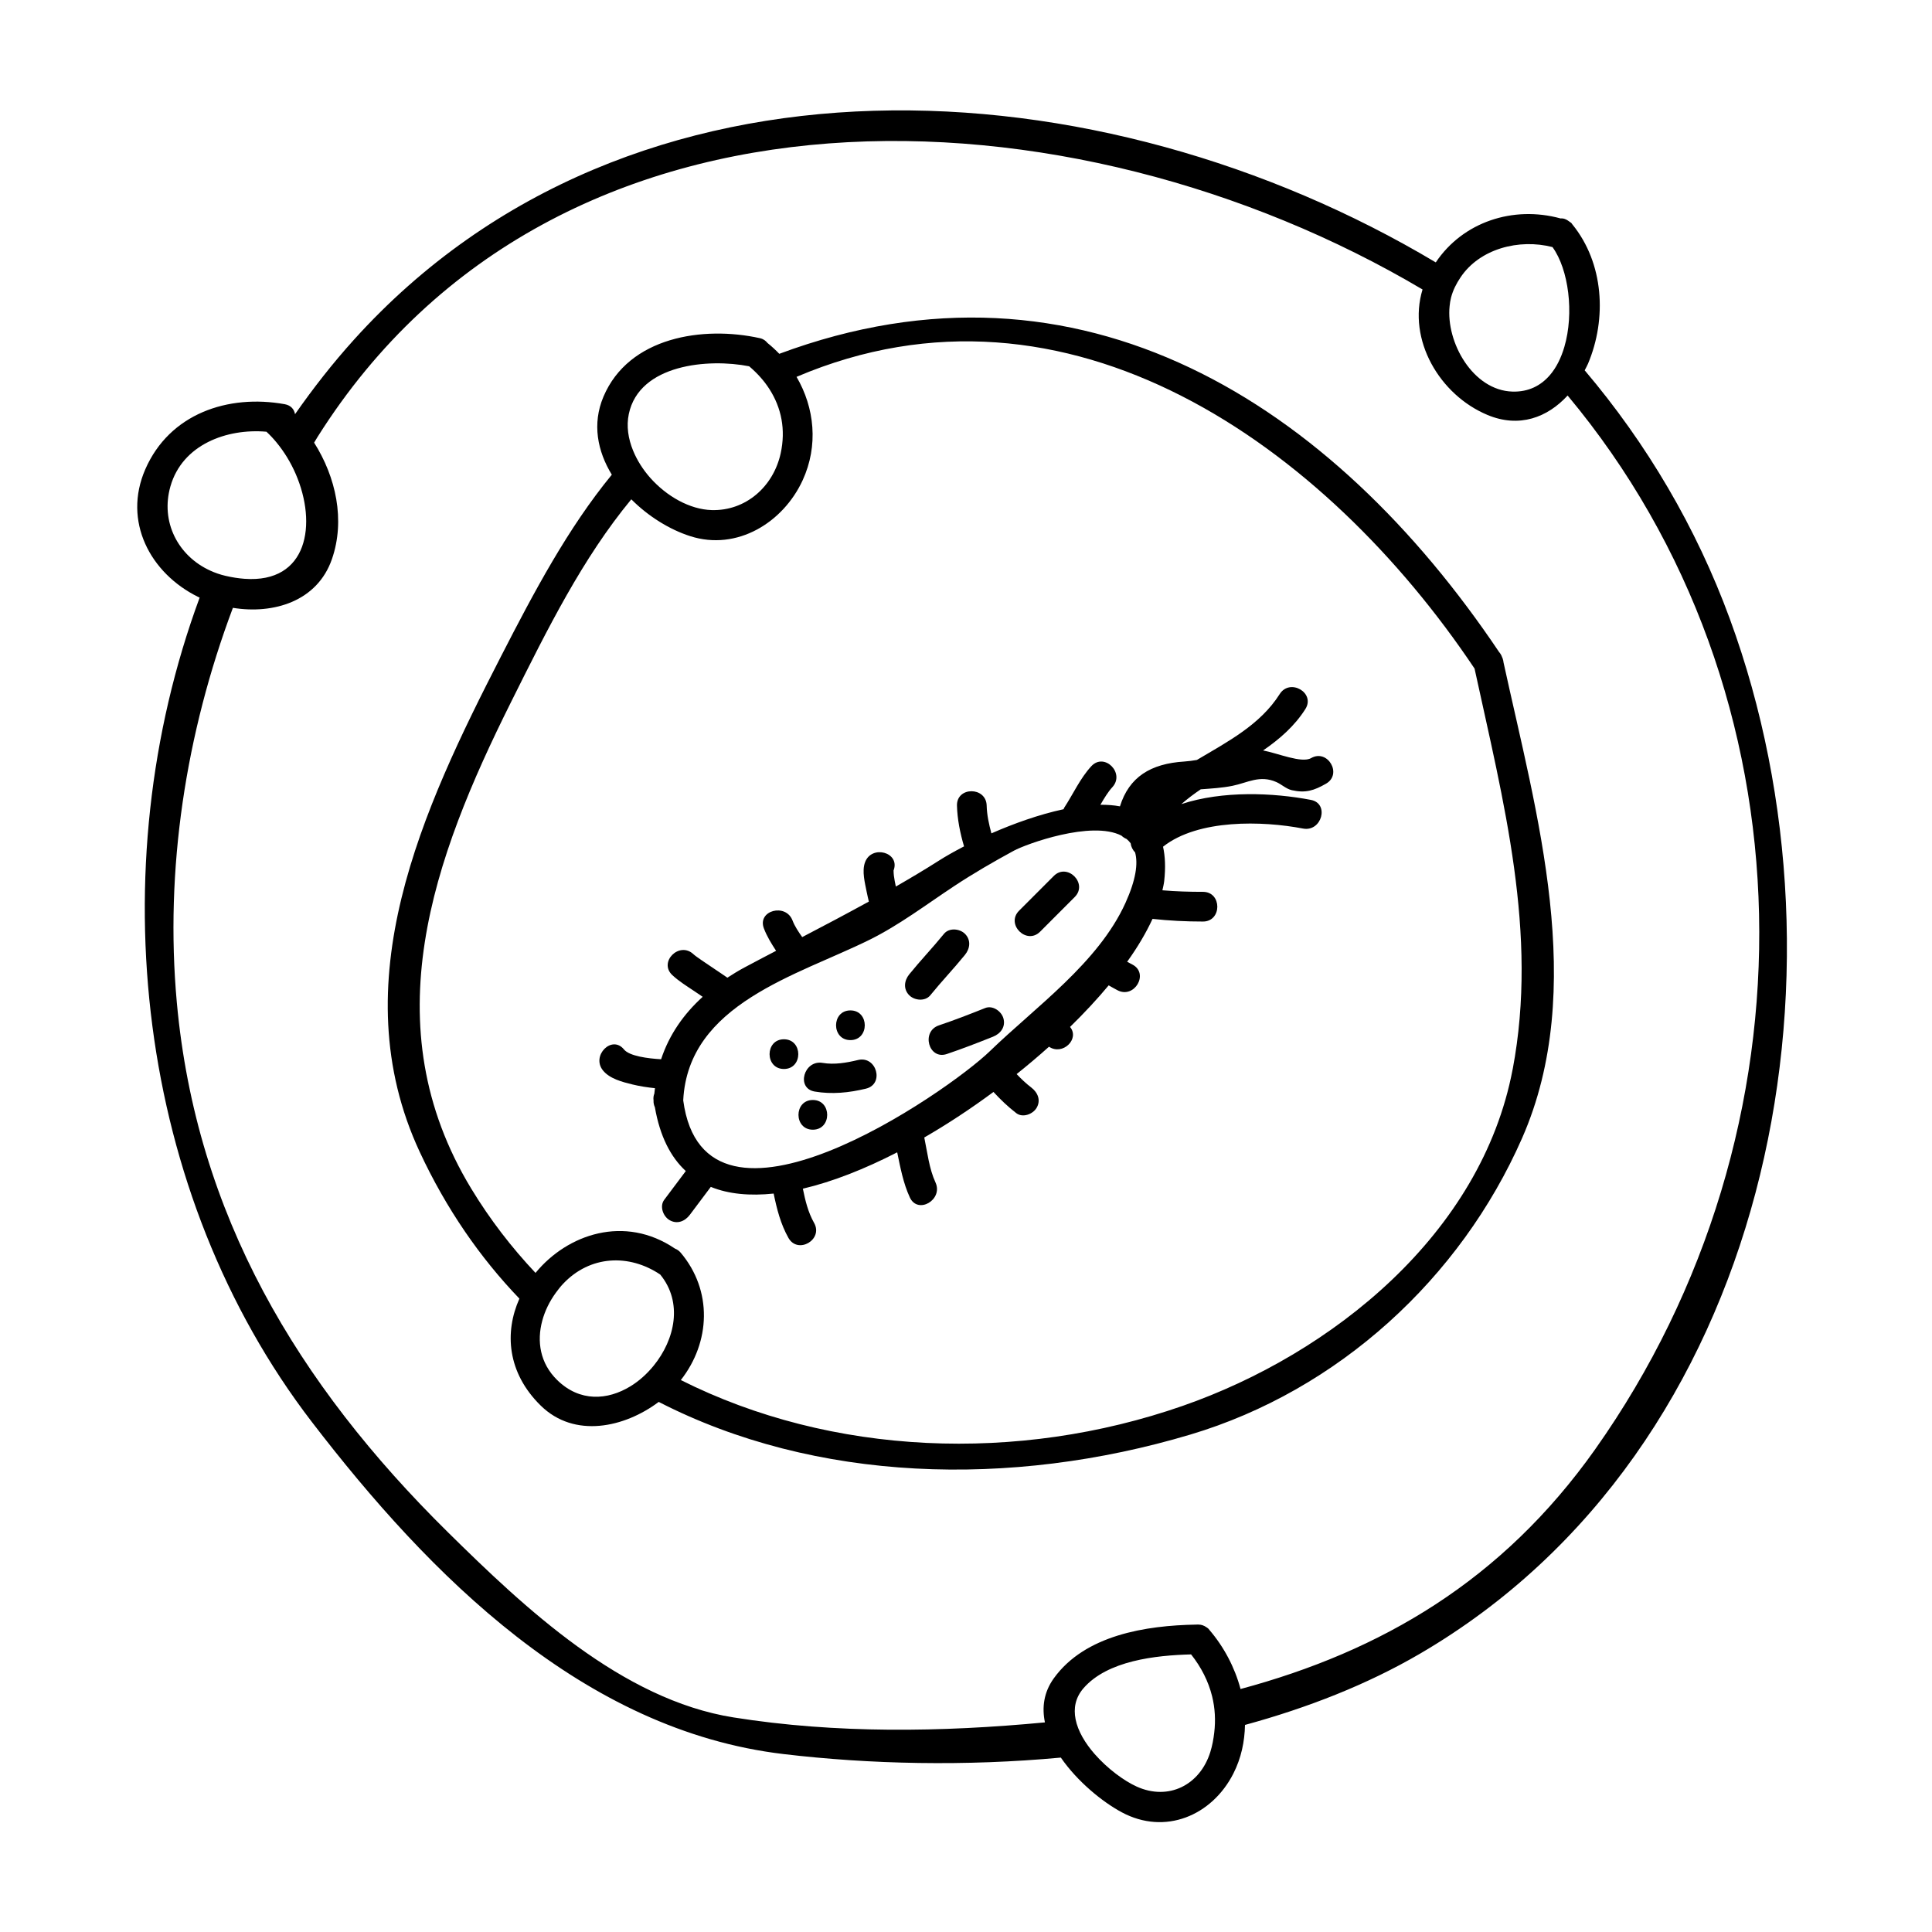 <?xml version="1.0" encoding="UTF-8"?>
<!-- The Best Svg Icon site in the world: iconSvg.co, Visit us! https://iconsvg.co -->
<svg fill="#000000" width="800px" height="800px" version="1.1" viewBox="144 144 512 512" xmlns="http://www.w3.org/2000/svg">
 <g>
  <path d="m542.26 318.66c-0.004-0.031-0.016-0.062-0.02-0.094-0.043-0.188-0.148-0.301-0.203-0.469-0.082-0.164-0.09-0.32-0.195-0.477-0.016-0.027-0.031-0.047-0.047-0.074-0.156-0.289-0.32-0.551-0.531-0.766-44.141-65.738-110.74-108.79-190.74-79.016-0.98-1.012-2.019-1.984-3.137-2.875-0.461-0.578-1.074-1.066-2.027-1.273-15.008-3.32-34.723-0.363-41.438 15.512-3.043 7.195-1.59 14.441 2.215 20.672-11.645 14.195-20.555 30.973-29.398 48.207-20.66 40.277-42.363 86.461-21.508 131.26 7.039 15.113 15.996 28.023 26.418 38.883-3.977 8.91-3.269 19.613 5.672 28.367 8.941 8.754 22.215 5.793 31.25-0.996 41.43 21.27 93.102 22.918 140.89 8.652 39.172-11.699 71.559-41.359 87.902-78.535 17.461-39.723 3.809-86.035-4.922-126.13 0-0.273-0.086-0.555-0.18-0.848zm-231.62-64.945c2.793-13.246 21.203-14.758 31.871-12.648 0.012 0.004 0.027 0.004 0.035 0.012 2.164 1.836 3.988 3.871 5.398 6.098 3.121 4.906 4.328 10.66 2.938 16.984-1.93 8.773-9.227 15.273-18.277 15.016-5.809-0.164-11.934-3.648-16.289-8.551-1.93-2.18-3.488-4.641-4.539-7.207-1.301-3.164-1.809-6.5-1.137-9.703zm6.586 252.21c-1.77 2.168-3.84 4.047-6.144 5.453-6.055 3.711-13.434 4.219-19.418-1.645-4.578-4.481-5.422-10.27-3.969-15.695 0.707-2.644 1.953-5.18 3.617-7.457 0.598-0.82 1.223-1.625 1.922-2.363 7.125-7.547 17.461-8.008 25.734-2.449 6.078 7.418 3.879 17.262-1.742 24.156zm227.64-78.551c-8.254 43.555-47.766 75.379-87.48 89.211-43.621 15.191-92.98 13.23-132.96-6.856 7.863-10.012 8.469-23.695-0.043-33.762-0.461-0.547-0.977-0.867-1.492-1.066-13.34-9.047-28.523-3.867-36.973 6.43-6.312-6.695-12.055-14.117-17.039-22.34-26.254-43.305-10.113-87.516 10.527-128.89 9.793-19.637 18.988-38.16 31.898-53.781 4.504 4.523 10.141 8.016 15.617 9.766 12.41 3.984 24.641-3.621 29.789-14.809 4.219-9.172 3.168-19.219-1.617-27.41 71.977-30.637 140.23 18.375 179.68 77.309 7.625 35.141 16.93 70.152 10.102 106.2z"/>
  <path d="m563.96 242.13c0.289-0.578 0.621-1.125 0.871-1.723 5.059-11.977 4.199-26.707-4.141-36.941-0.012-0.012-0.016-0.02-0.027-0.031-0.066-0.09-0.117-0.184-0.188-0.273-0.168-0.199-0.363-0.262-0.547-0.41-0.035-0.035-0.074-0.059-0.109-0.09-0.719-0.555-1.477-0.852-2.234-0.77-12.625-3.473-25.926 0.945-33.09 11.645-88.566-52.883-213.02-61.078-286.65 20.438-5.668 6.269-10.852 12.91-15.656 19.789-0.227-1.25-1.043-2.34-2.734-2.648-15.031-2.707-30.531 2.519-36.957 17.266-5.988 13.754 1.254 27.527 14.043 33.824 0.117 0.062 0.25 0.109 0.367 0.164-26.586 71.988-16.73 157.92 29.734 218.46 31.242 40.707 71.926 81.723 125 88.016 22.828 2.707 48.207 3.273 73.492 0.934 4.371 6.336 11.012 11.738 16.129 14.488 11.492 6.168 23.898 0.902 29.574-10.223 2.106-4.137 3.008-8.523 3.098-12.922 16.609-4.535 32.359-10.699 46.336-18.855 92.953-54.246 116.83-179.85 82.129-274.32-8.863-24.141-21.949-46.355-38.445-65.812zm-35.797-17.02c0.078-0.766 0.188-1.508 0.371-2.219 0.523-2.031 1.438-3.762 2.504-5.359 5.106-7.656 15.559-10.328 24.387-8.051 4.289 5.902 5.773 17.543 3.137 26.477-0.844 2.867-2.098 5.449-3.832 7.461-2.383 2.766-5.633 4.477-9.891 4.359-10.516-0.293-17.672-13.082-16.676-22.668zm-338.99 47.758c3.176-11.074 14.941-15.375 25.438-14.457 0.934 0.867 1.812 1.801 2.629 2.793 2.078 2.516 3.809 5.359 5.113 8.367 5.758 13.262 3.25 29.047-13.555 27.816-1.57-0.117-3.25-0.363-5.074-0.793-1.418-0.332-2.75-0.797-4.008-1.375-8.555-3.894-13.242-12.949-10.543-22.352zm276.61 330.32c-0.199 1.707-0.508 3.418-1.043 5.137-2.746 8.77-11.094 12.938-19.496 9.141-3.352-1.512-7.762-4.75-11.18-8.664-2.481-2.84-4.402-6.031-5.027-9.199-0.555-2.856-0.082-5.684 2.094-8.199 6.359-7.328 19.117-8.723 28.523-8.969 2.684 3.387 4.582 7.125 5.566 11.09 0.773 3.129 0.957 6.379 0.562 9.664zm101-75.172c-24.738 34.973-56.848 53.594-94.027 63.59-1.531-5.734-4.398-11.168-8.27-15.68-0.074-0.082-0.125-0.172-0.199-0.258-0.172-0.199-0.371-0.277-0.555-0.426-0.309-0.227-0.656-0.402-1.043-0.539-0.34-0.125-0.691-0.168-1.039-0.168-0.051 0-0.09-0.02-0.137-0.02-0.172 0-0.355 0.016-0.535 0.02-13.258 0.23-29.445 2.754-37.711 14.238-2.664 3.707-3.168 7.711-2.348 11.676-27.391 2.594-55.344 3.008-82.531-1.316-29.625-4.707-55.312-28.984-75.762-49.152-39.777-39.242-66.648-84.082-71.766-140.34-3.203-35.223 2.363-71.289 14.863-104.56 10.727 1.746 22.363-1.684 26.25-12.93 3.562-10.285 1.066-21.711-4.727-30.848 0.309-0.504 0.598-1.02 0.914-1.516 63.316-100.48 200.32-93.906 292.83-39.074-4.051 13.328 4.523 27.949 17.207 33.25 8.438 3.527 15.922 0.656 21.238-5.148 65.762 78.73 67.078 194.75 7.344 279.2z"/>
  <path d="m351.75 419.42c-5.074 0-5.074 7.871 0 7.871 5.074 0 5.07-7.871 0-7.871z"/>
  <path d="m359.41 435.51c-5.074 0-5.074 7.871 0 7.871 5.074 0 5.07-7.871 0-7.871z"/>
  <path d="m369.37 419.64c5.074 0 5.074-7.871 0-7.871-5.074 0-5.074 7.871 0 7.871z"/>
  <path d="m399.73 397.04c1.355-1.664 1.637-3.93 0-5.566-1.402-1.402-4.215-1.664-5.566 0-2.965 3.652-6.231 7.062-9.195 10.723-1.355 1.664-1.637 3.93 0 5.566 1.402 1.402 4.215 1.668 5.566 0 2.969-3.66 6.231-7.07 9.195-10.723z"/>
  <path d="m405.08 411.14c-4.059 1.621-8.117 3.203-12.258 4.594-4.785 1.609-2.734 9.215 2.09 7.594 4.141-1.395 8.203-2.977 12.258-4.594 1.996-0.793 3.371-2.602 2.75-4.844-0.52-1.898-2.844-3.543-4.84-2.75z"/>
  <path d="m423.25 376.15c-3.059 3.07-6.121 6.129-9.184 9.195-3.594 3.594 1.973 9.156 5.566 5.566 3.066-3.066 6.125-6.125 9.184-9.195 3.586-3.598-1.984-9.164-5.566-5.566z"/>
  <path d="m371.39 424.91c-3.035 0.734-6.281 1.301-9.398 0.766-4.961-0.844-7.09 6.738-2.09 7.594 4.582 0.777 9.086 0.32 13.582-0.766 4.934-1.191 2.836-8.777-2.094-7.594z"/>
  <path d="m491.44 344.91c-2.481 1.422-8.832-1.309-12.707-2.031 4.356-3 8.324-6.43 11.203-10.973 2.731-4.305-4.09-8.25-6.797-3.977-5.16 8.145-13.75 12.594-21.957 17.469-1.105 0.184-2.203 0.34-3.289 0.41-9.027 0.562-14.68 4.144-17.094 11.883-1.625-0.305-3.363-0.43-5.18-0.414 1.023-1.777 2.066-3.481 3.16-4.66 3.438-3.723-2.109-9.301-5.566-5.566-2.965 3.211-4.816 7.383-7.195 11.016-0.09 0.125-0.09 0.258-0.152 0.383-6.481 1.387-13.23 3.809-19.133 6.402-0.656-2.418-1.195-4.894-1.254-7.359-0.121-5.07-7.992-5.082-7.871 0 0.09 3.609 0.84 7.32 1.875 10.805-2.656 1.371-4.922 2.672-6.633 3.762-3.793 2.418-7.609 4.68-11.445 6.887 0-0.012-0.004-0.016-0.004-0.027-0.203-0.949-0.402-1.945-0.516-2.883-0.051-0.441-0.074-0.887-0.082-1.328 0-0.035-0.004-0.02-0.004-0.047 0.016-0.027 0.016 0.004 0.031-0.043 1.742-4.777-5.863-6.824-7.594-2.09-0.871 2.383-0.004 5.512 0.453 7.883 0.164 0.84 0.367 1.676 0.566 2.516-5.848 3.207-11.73 6.328-17.664 9.414-0.992-1.406-1.969-2.852-2.562-4.402-1.793-4.695-9.406-2.66-7.594 2.09 0.82 2.152 2 4.059 3.238 5.945-2.797 1.465-5.582 2.914-8.402 4.426-1.578 0.844-3.066 1.758-4.508 2.699-1.055-0.746-2.141-1.449-3.191-2.164-1.195-0.805-2.387-1.605-3.578-2.418-1.008-0.691-1.852-1.289-2.258-1.668-3.711-3.453-9.289 2.098-5.566 5.566 1.754 1.637 3.871 2.934 5.852 4.266 0.734 0.492 1.465 0.988 2.195 1.484-5.074 4.609-8.875 10.059-11.02 16.547-3.457-0.195-8.402-0.824-9.84-2.598-3.195-3.945-8.734 1.66-5.566 5.566 1.801 2.219 5.148 3.055 7.789 3.707 1.945 0.477 3.961 0.781 5.992 0.996-0.062 0.477-0.121 0.957-0.168 1.441-0.199 0.504-0.305 1.082-0.211 1.789-0.035 0.719 0.117 1.301 0.355 1.816 1.324 7.621 4.144 13.188 8.191 16.91-1.906 2.539-3.809 5.086-5.715 7.621-1.289 1.723-0.285 4.398 1.41 5.383 2.016 1.18 4.106 0.305 5.383-1.41 1.852-2.473 3.699-4.934 5.551-7.398 4.781 1.953 10.449 2.418 16.656 1.773 0.844 4.082 1.844 8.07 3.922 11.754 2.5 4.418 9.301 0.453 6.797-3.977-1.594-2.812-2.34-5.926-2.977-9.07 7.91-1.852 16.422-5.227 25-9.637 0.844 4.062 1.602 8.176 3.348 11.953 2.125 4.602 8.91 0.598 6.797-3.977-1.68-3.637-2.144-7.941-2.969-11.906 6.234-3.606 12.406-7.68 18.336-12.07 1.859 2.012 3.809 3.898 6.051 5.621 1.711 1.309 4.402 0.27 5.383-1.41 1.191-2.031 0.289-4.082-1.41-5.383-1.391-1.059-2.672-2.281-3.883-3.559 2.953-2.367 5.824-4.785 8.574-7.258 3.606 2.43 8.219-2.047 5.578-5.242 3.742-3.652 7.176-7.344 10.238-11.016 0.77 0.43 1.543 0.883 2.324 1.289 4.488 2.363 8.465-4.434 3.977-6.797-0.473-0.25-0.938-0.5-1.406-0.746 2.816-3.914 5.047-7.727 6.727-11.363 4.445 0.484 8.871 0.703 13.363 0.703 5.074 0 5.074-7.871 0-7.871-3.59 0-7.176-0.102-10.746-0.41 0.18-0.824 0.387-1.664 0.477-2.461 0.395-3.578 0.25-6.574-0.309-9.09 9.305-7.367 26.391-6.871 37.094-4.812 4.961 0.949 7.074-6.641 2.09-7.594-9.934-1.906-23.387-2.5-34.328 1.117 1.609-1.406 3.336-2.703 5.137-3.922 2.762-0.211 5.648-0.363 8.422-0.93 4.016-0.812 7.207-2.945 11.629-0.988 1.371 0.609 2.598 1.816 4.094 2.152 3.594 0.809 5.856 0.109 9.047-1.723 4.414-2.512 0.453-9.309-3.961-6.777zm-49.176 38.363c-7.191 15.875-23.809 27.551-35.953 39.312-11.172 10.82-75.582 55.48-81.25 13.02 1.289-25.609 30.223-33.078 49.363-42.551 7.883-3.898 15.078-9.363 22.395-14.199 5.137-3.394 10.418-6.449 15.832-9.395 3.289-1.789 20.613-8.102 28.543-4.008 0.402 0.379 0.855 0.676 1.359 0.887 0.402 0.332 0.762 0.715 1.074 1.129 0.109 0.918 0.547 1.773 1.188 2.441 0.809 2.957 0.215 7.238-2.551 13.363z"/>
 </g>
</svg>